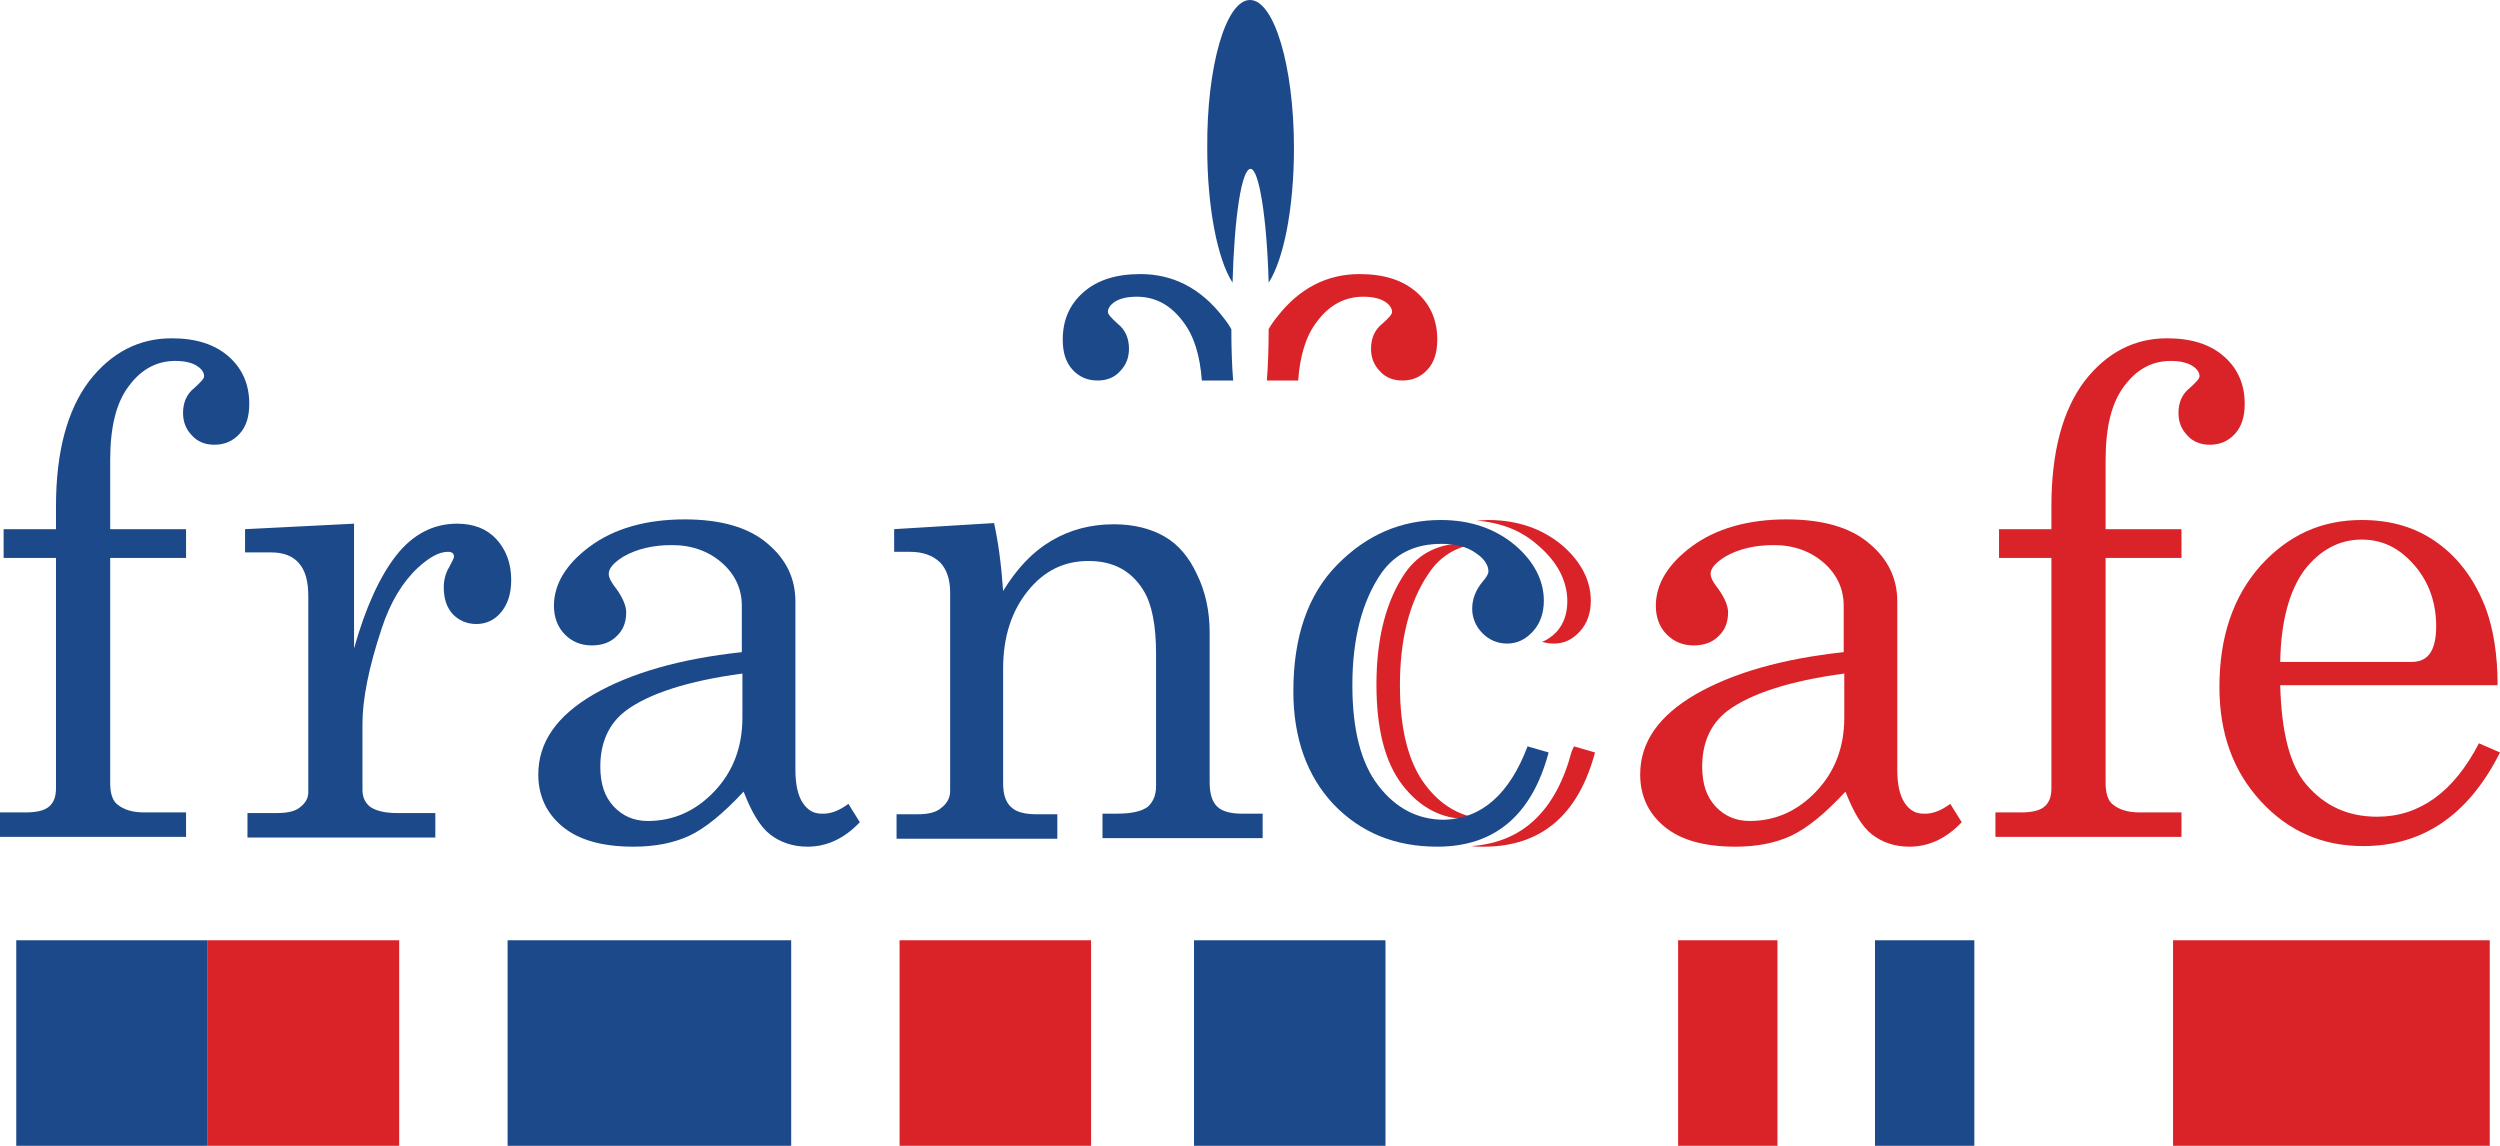 <?xml version="1.0" encoding="UTF-8"?> <svg xmlns="http://www.w3.org/2000/svg" width="168" height="77" viewBox="0 0 168 77" fill="none"><g clip-path="url(#clip0)"><path fill-rule="evenodd" clip-rule="evenodd" d="M153.231 44.482H162.052C162.578 44.482 162.983 44.317 163.266 43.947C163.549 43.577 163.711 42.961 163.711 42.097C163.711 40.494 163.225 39.096 162.214 37.945C161.202 36.794 160.069 36.26 158.694 36.26C157.197 36.26 155.902 36.958 154.85 38.315C153.838 39.713 153.272 41.768 153.231 44.482ZM167.838 46.044H153.231C153.312 49.209 153.879 51.429 154.971 52.704C156.225 54.184 157.804 54.883 159.746 54.883C162.578 54.883 164.884 53.238 166.584 49.949L168 50.566C165.896 54.759 162.821 56.856 158.815 56.856C156.064 56.856 153.798 55.869 151.936 53.855C150.075 51.84 149.145 49.291 149.145 46.167C149.145 42.796 150.075 40.083 151.896 38.027C153.757 35.972 155.983 34.944 158.694 34.944C160.676 34.944 162.376 35.437 163.832 36.506C165.249 37.534 166.341 39.014 167.069 40.946C167.555 42.303 167.838 43.988 167.838 46.044Z" fill="#DA2229"></path><path fill-rule="evenodd" clip-rule="evenodd" d="M141.497 35.561H146.595V37.493H141.497V52.621C141.497 53.32 141.659 53.814 141.983 54.06C142.428 54.43 143.035 54.595 143.803 54.595H146.595V56.239H134.092V54.595H135.792C136.561 54.595 137.087 54.471 137.41 54.184C137.734 53.896 137.855 53.485 137.855 52.95V37.493H134.335V35.561H137.855V33.998C137.855 30.34 138.624 27.544 140.081 25.612C141.578 23.68 143.439 22.734 145.624 22.734C147.283 22.734 148.538 23.145 149.468 23.967C150.399 24.79 150.844 25.858 150.844 27.133C150.844 27.996 150.642 28.654 150.196 29.147C149.751 29.641 149.185 29.887 148.497 29.887C147.89 29.887 147.364 29.682 147 29.271C146.595 28.86 146.393 28.366 146.393 27.75C146.393 27.051 146.636 26.475 147.162 26.064C147.566 25.694 147.809 25.447 147.809 25.283C147.809 25.036 147.647 24.79 147.324 24.584C147 24.378 146.514 24.255 145.867 24.255C144.653 24.255 143.601 24.79 142.751 25.941C141.902 27.051 141.497 28.695 141.497 30.915V35.561Z" fill="#DA2229"></path><path fill-rule="evenodd" clip-rule="evenodd" d="M123.936 45.263C120.254 45.756 117.624 46.619 116.087 47.77C114.954 48.634 114.387 49.908 114.387 51.511C114.387 52.663 114.671 53.526 115.278 54.184C115.884 54.841 116.653 55.17 117.584 55.17C119.283 55.17 120.78 54.513 122.035 53.197C123.289 51.882 123.936 50.237 123.936 48.223V45.263ZM131.058 54.019L131.827 55.252C130.775 56.362 129.601 56.897 128.306 56.897C127.335 56.897 126.486 56.609 125.798 56.075C125.11 55.54 124.543 54.554 124.017 53.197C122.642 54.677 121.428 55.664 120.376 56.157C119.324 56.65 118.069 56.897 116.613 56.897C114.509 56.897 112.931 56.445 111.838 55.54C110.746 54.636 110.22 53.444 110.22 52.046C110.22 49.867 111.474 48.099 113.942 46.66C116.451 45.222 119.728 44.276 123.896 43.824V40.699C123.896 39.589 123.451 38.603 122.561 37.822C121.671 37.041 120.538 36.63 119.202 36.63C117.948 36.63 116.856 36.876 115.925 37.411C115.278 37.822 114.954 38.192 114.954 38.562C114.954 38.808 115.116 39.137 115.48 39.589C115.884 40.165 116.127 40.699 116.127 41.152C116.127 41.809 115.925 42.344 115.48 42.755C115.075 43.166 114.509 43.372 113.821 43.372C113.093 43.372 112.486 43.125 112 42.632C111.514 42.138 111.272 41.48 111.272 40.699C111.272 39.261 112.081 37.904 113.699 36.712C115.318 35.52 117.462 34.903 120.052 34.903C122.48 34.903 124.341 35.437 125.595 36.506C126.89 37.575 127.497 38.891 127.497 40.412V51.717C127.497 52.704 127.659 53.444 127.983 53.937C128.306 54.43 128.711 54.677 129.237 54.677C129.844 54.718 130.451 54.471 131.058 54.019Z" fill="#DA2229"></path><path fill-rule="evenodd" clip-rule="evenodd" d="M99.254 36.547C99.011 36.506 98.769 36.506 98.486 36.506C96.705 36.506 95.37 37.164 94.439 38.479C93.144 40.37 92.497 42.878 92.497 46.003C92.497 48.963 93.064 51.224 94.237 52.745C95.41 54.266 96.867 55.047 98.688 55.047C98.931 55.047 99.214 55.047 99.457 55.006C98 54.8 96.786 54.06 95.815 52.786C94.642 51.265 94.075 49.004 94.075 46.044C94.075 42.919 94.722 40.412 96.017 38.521C96.786 37.37 97.879 36.712 99.254 36.547ZM99.214 34.985C99.457 34.985 99.74 34.944 99.983 34.944C101.965 34.944 103.624 35.52 104.96 36.63C106.254 37.739 106.902 39.014 106.902 40.37C106.902 41.193 106.659 41.892 106.173 42.426C105.688 42.961 105.121 43.248 104.434 43.248C104.15 43.248 103.867 43.207 103.624 43.125C103.988 43.002 104.312 42.755 104.595 42.467C105.081 41.933 105.324 41.234 105.324 40.412C105.324 39.055 104.676 37.781 103.381 36.671C102.249 35.643 100.832 35.108 99.214 34.985ZM105.769 50.155L107.185 50.566C106.052 54.8 103.543 56.897 99.699 56.897C99.416 56.897 99.133 56.897 98.89 56.856C102.329 56.609 104.555 54.471 105.607 50.525C105.647 50.401 105.728 50.278 105.769 50.155Z" fill="#DA2229"></path><path fill-rule="evenodd" clip-rule="evenodd" d="M60.046 35.561L66.803 35.15C67.087 36.465 67.289 37.945 67.41 39.713C68.341 38.192 69.393 37.082 70.647 36.342C71.902 35.602 73.278 35.232 74.856 35.232C76.191 35.232 77.324 35.52 78.254 36.054C79.185 36.588 79.913 37.452 80.439 38.603C81.006 39.754 81.289 41.069 81.289 42.508V52.58C81.289 53.32 81.451 53.855 81.775 54.184C82.098 54.513 82.665 54.677 83.433 54.677H84.85V56.321H74.087V54.677H75.098C76.069 54.677 76.717 54.513 77.121 54.225C77.486 53.896 77.688 53.444 77.688 52.827V43.947C77.688 42.015 77.405 40.576 76.838 39.672C76.029 38.356 74.815 37.698 73.156 37.698C71.497 37.698 70.162 38.356 69.069 39.713C67.977 41.069 67.41 42.796 67.41 44.934V52.621C67.41 53.361 67.572 53.896 67.936 54.225C68.26 54.554 68.827 54.718 69.636 54.718H71.052V56.362H60.249V54.718H61.665C62.393 54.718 62.919 54.595 63.283 54.266C63.647 53.978 63.85 53.608 63.85 53.156V39.795C63.85 38.932 63.607 38.233 63.162 37.781C62.676 37.328 62.029 37.082 61.139 37.082H60.087V35.561H60.046Z" fill="#1C498A"></path><path fill-rule="evenodd" clip-rule="evenodd" d="M49.89 45.263C46.208 45.756 43.578 46.619 42.041 47.77C40.907 48.634 40.341 49.908 40.341 51.511C40.341 52.663 40.624 53.526 41.231 54.184C41.838 54.841 42.607 55.17 43.538 55.17C45.237 55.17 46.734 54.513 47.989 53.197C49.243 51.882 49.89 50.237 49.89 48.223V45.263ZM57.012 54.019L57.78 55.252C56.728 56.362 55.555 56.897 54.26 56.897C53.289 56.897 52.439 56.609 51.752 56.075C51.064 55.54 50.497 54.554 49.971 53.197C48.595 54.677 47.382 55.664 46.33 56.157C45.278 56.65 44.023 56.897 42.566 56.897C40.462 56.897 38.884 56.445 37.792 55.54C36.7 54.636 36.173 53.444 36.173 52.046C36.173 49.867 37.428 48.099 39.896 46.66C42.405 45.222 45.682 44.276 49.85 43.824V40.699C49.85 39.589 49.405 38.603 48.514 37.822C47.624 37.041 46.491 36.63 45.156 36.63C43.902 36.63 42.809 36.876 41.879 37.411C41.231 37.822 40.907 38.192 40.907 38.562C40.907 38.808 41.069 39.137 41.434 39.589C41.838 40.165 42.081 40.699 42.081 41.152C42.081 41.809 41.879 42.344 41.434 42.755C41.029 43.166 40.462 43.372 39.775 43.372C39.046 43.372 38.439 43.125 37.954 42.632C37.468 42.138 37.225 41.48 37.225 40.699C37.225 39.261 38.035 37.904 39.653 36.712C41.272 35.52 43.416 34.903 46.006 34.903C48.434 34.903 50.295 35.437 51.549 36.506C52.844 37.575 53.451 38.891 53.451 40.412V51.717C53.451 52.704 53.613 53.444 53.936 53.937C54.26 54.43 54.665 54.677 55.191 54.677C55.798 54.718 56.405 54.471 57.012 54.019Z" fill="#1C498A"></path><path fill-rule="evenodd" clip-rule="evenodd" d="M16.468 35.561L23.792 35.191V43.577C24.561 40.823 25.532 38.726 26.624 37.328C27.717 35.931 29.093 35.191 30.711 35.191C31.804 35.191 32.694 35.52 33.341 36.218C33.989 36.917 34.353 37.822 34.353 38.973C34.353 39.918 34.11 40.617 33.665 41.152C33.22 41.686 32.653 41.933 32.006 41.933C31.358 41.933 30.832 41.686 30.428 41.275C30.023 40.823 29.821 40.247 29.821 39.466C29.821 38.973 29.942 38.52 30.185 38.109C30.387 37.739 30.509 37.493 30.509 37.411C30.509 37.205 30.387 37.082 30.104 37.082C29.497 37.082 28.85 37.452 28.081 38.151C27.029 39.137 26.22 40.494 25.653 42.221C24.763 44.893 24.358 47.03 24.358 48.634V53.074C24.358 53.567 24.52 53.937 24.884 54.225C25.249 54.471 25.815 54.636 26.665 54.636H29.254V56.28H16.63V54.636H18.653C19.341 54.636 19.867 54.513 20.191 54.225C20.555 53.937 20.717 53.608 20.717 53.238V40.042C20.717 39.055 20.515 38.315 20.069 37.822C19.665 37.37 19.058 37.123 18.249 37.123H16.468V35.561Z" fill="#1C498A"></path><path fill-rule="evenodd" clip-rule="evenodd" d="M7.405 35.561H12.503V37.493H7.405V52.621C7.405 53.32 7.566 53.814 7.89 54.06C8.335 54.43 8.942 54.595 9.711 54.595H12.503V56.239H0V54.595H1.699C2.468 54.595 2.994 54.471 3.318 54.184C3.642 53.896 3.763 53.485 3.763 52.95V37.493H0.243V35.561H3.763V33.998C3.763 30.34 4.532 27.544 5.988 25.612C7.486 23.68 9.347 22.734 11.532 22.734C13.191 22.734 14.445 23.145 15.376 23.967C16.306 24.79 16.751 25.858 16.751 27.133C16.751 27.996 16.549 28.654 16.104 29.147C15.659 29.641 15.092 29.887 14.405 29.887C13.798 29.887 13.272 29.682 12.908 29.271C12.503 28.86 12.301 28.366 12.301 27.75C12.301 27.051 12.543 26.475 13.069 26.064C13.474 25.694 13.717 25.447 13.717 25.283C13.717 25.036 13.555 24.79 13.231 24.584C12.908 24.378 12.422 24.255 11.775 24.255C10.561 24.255 9.509 24.79 8.659 25.941C7.809 27.051 7.405 28.695 7.405 30.915V35.561Z" fill="#1C498A"></path><path fill-rule="evenodd" clip-rule="evenodd" d="M102.653 50.155L104.069 50.566C102.936 54.8 100.428 56.897 96.584 56.897C93.751 56.897 91.445 55.951 89.624 54.06C87.844 52.169 86.913 49.62 86.913 46.455C86.913 42.796 87.884 39.959 89.867 37.945C91.85 35.931 94.156 34.944 96.826 34.944C98.809 34.944 100.468 35.52 101.803 36.63C103.098 37.739 103.746 39.014 103.746 40.37C103.746 41.193 103.503 41.892 103.017 42.426C102.532 42.961 101.965 43.248 101.277 43.248C100.63 43.248 100.064 43.002 99.618 42.549C99.173 42.097 98.931 41.522 98.931 40.905C98.931 40.247 99.173 39.63 99.659 39.055C99.902 38.767 100.023 38.562 100.023 38.397C100.023 37.986 99.74 37.534 99.173 37.164C98.607 36.753 97.838 36.547 96.867 36.547C95.087 36.547 93.751 37.205 92.821 38.521C91.526 40.412 90.879 42.919 90.879 46.044C90.879 49.004 91.445 51.265 92.618 52.786C93.792 54.307 95.249 55.088 97.069 55.088C99.578 55.006 101.439 53.361 102.653 50.155Z" fill="#1C498A"></path><path fill-rule="evenodd" clip-rule="evenodd" d="M85.254 22.117C85.416 21.83 85.618 21.542 85.821 21.295C87.318 19.363 89.179 18.418 91.364 18.418C93.023 18.418 94.277 18.829 95.208 19.651C96.139 20.473 96.584 21.542 96.584 22.816C96.584 23.68 96.381 24.337 95.936 24.831C95.491 25.324 94.925 25.571 94.237 25.571C93.63 25.571 93.104 25.365 92.74 24.954C92.335 24.543 92.133 24.05 92.133 23.433C92.133 22.734 92.376 22.159 92.902 21.747C93.306 21.378 93.549 21.131 93.549 20.966C93.549 20.72 93.387 20.473 93.063 20.267C92.74 20.062 92.254 19.939 91.607 19.939C90.393 19.939 89.341 20.473 88.491 21.624C87.763 22.57 87.358 23.885 87.237 25.571H85.133C85.214 24.543 85.254 23.351 85.254 22.117Z" fill="#DA2229"></path><path fill-rule="evenodd" clip-rule="evenodd" d="M82.746 22.117C82.584 21.83 82.381 21.542 82.179 21.295C80.682 19.363 78.821 18.418 76.636 18.418C74.977 18.418 73.722 18.829 72.792 19.651C71.861 20.473 71.416 21.542 71.416 22.816C71.416 23.68 71.618 24.337 72.063 24.831C72.508 25.324 73.075 25.571 73.763 25.571C74.37 25.571 74.896 25.365 75.26 24.954C75.665 24.543 75.867 24.05 75.867 23.433C75.867 22.734 75.624 22.159 75.098 21.747C74.694 21.378 74.451 21.131 74.451 20.966C74.451 20.72 74.612 20.473 74.936 20.267C75.26 20.062 75.746 19.939 76.393 19.939C77.607 19.939 78.659 20.473 79.508 21.624C80.237 22.57 80.641 23.885 80.763 25.571H82.867C82.786 24.543 82.746 23.351 82.746 22.117Z" fill="#1C498A"></path><path fill-rule="evenodd" clip-rule="evenodd" d="M84 0C85.618 0 86.954 4.44 86.954 9.949C86.954 13.978 86.266 17.431 85.254 18.993C85.133 14.635 84.607 11.347 84.04 11.347C83.433 11.347 82.948 14.594 82.827 18.993C81.815 17.431 81.127 13.937 81.127 9.949C81.087 4.44 82.382 0 84 0Z" fill="#1C498A"></path><path fill-rule="evenodd" clip-rule="evenodd" d="M1.093 63.187H13.96V77H1.093V63.187Z" fill="#1C498A"></path><path fill-rule="evenodd" clip-rule="evenodd" d="M13.959 63.187H26.826V77H13.959V63.187Z" fill="#DA2229"></path><path fill-rule="evenodd" clip-rule="evenodd" d="M34.11 63.187H53.168V77H34.11V63.187Z" fill="#1C498A"></path><path fill-rule="evenodd" clip-rule="evenodd" d="M60.451 63.187H73.318V77H60.451V63.187Z" fill="#DA2229"></path><path fill-rule="evenodd" clip-rule="evenodd" d="M80.237 63.187H93.104V77H80.237V63.187Z" fill="#1C498A"></path><path fill-rule="evenodd" clip-rule="evenodd" d="M112.769 63.187H119.445V77H112.769V63.187Z" fill="#DA2229"></path><path fill-rule="evenodd" clip-rule="evenodd" d="M126 63.187H132.676V77H126V63.187Z" fill="#1C498A"></path><path fill-rule="evenodd" clip-rule="evenodd" d="M146.029 63.187H167.312V77H146.029V63.187Z" fill="#DA2229"></path></g><defs><clipPath id="clip0"><rect width="168" height="77" fill="white"></rect></clipPath></defs></svg> 